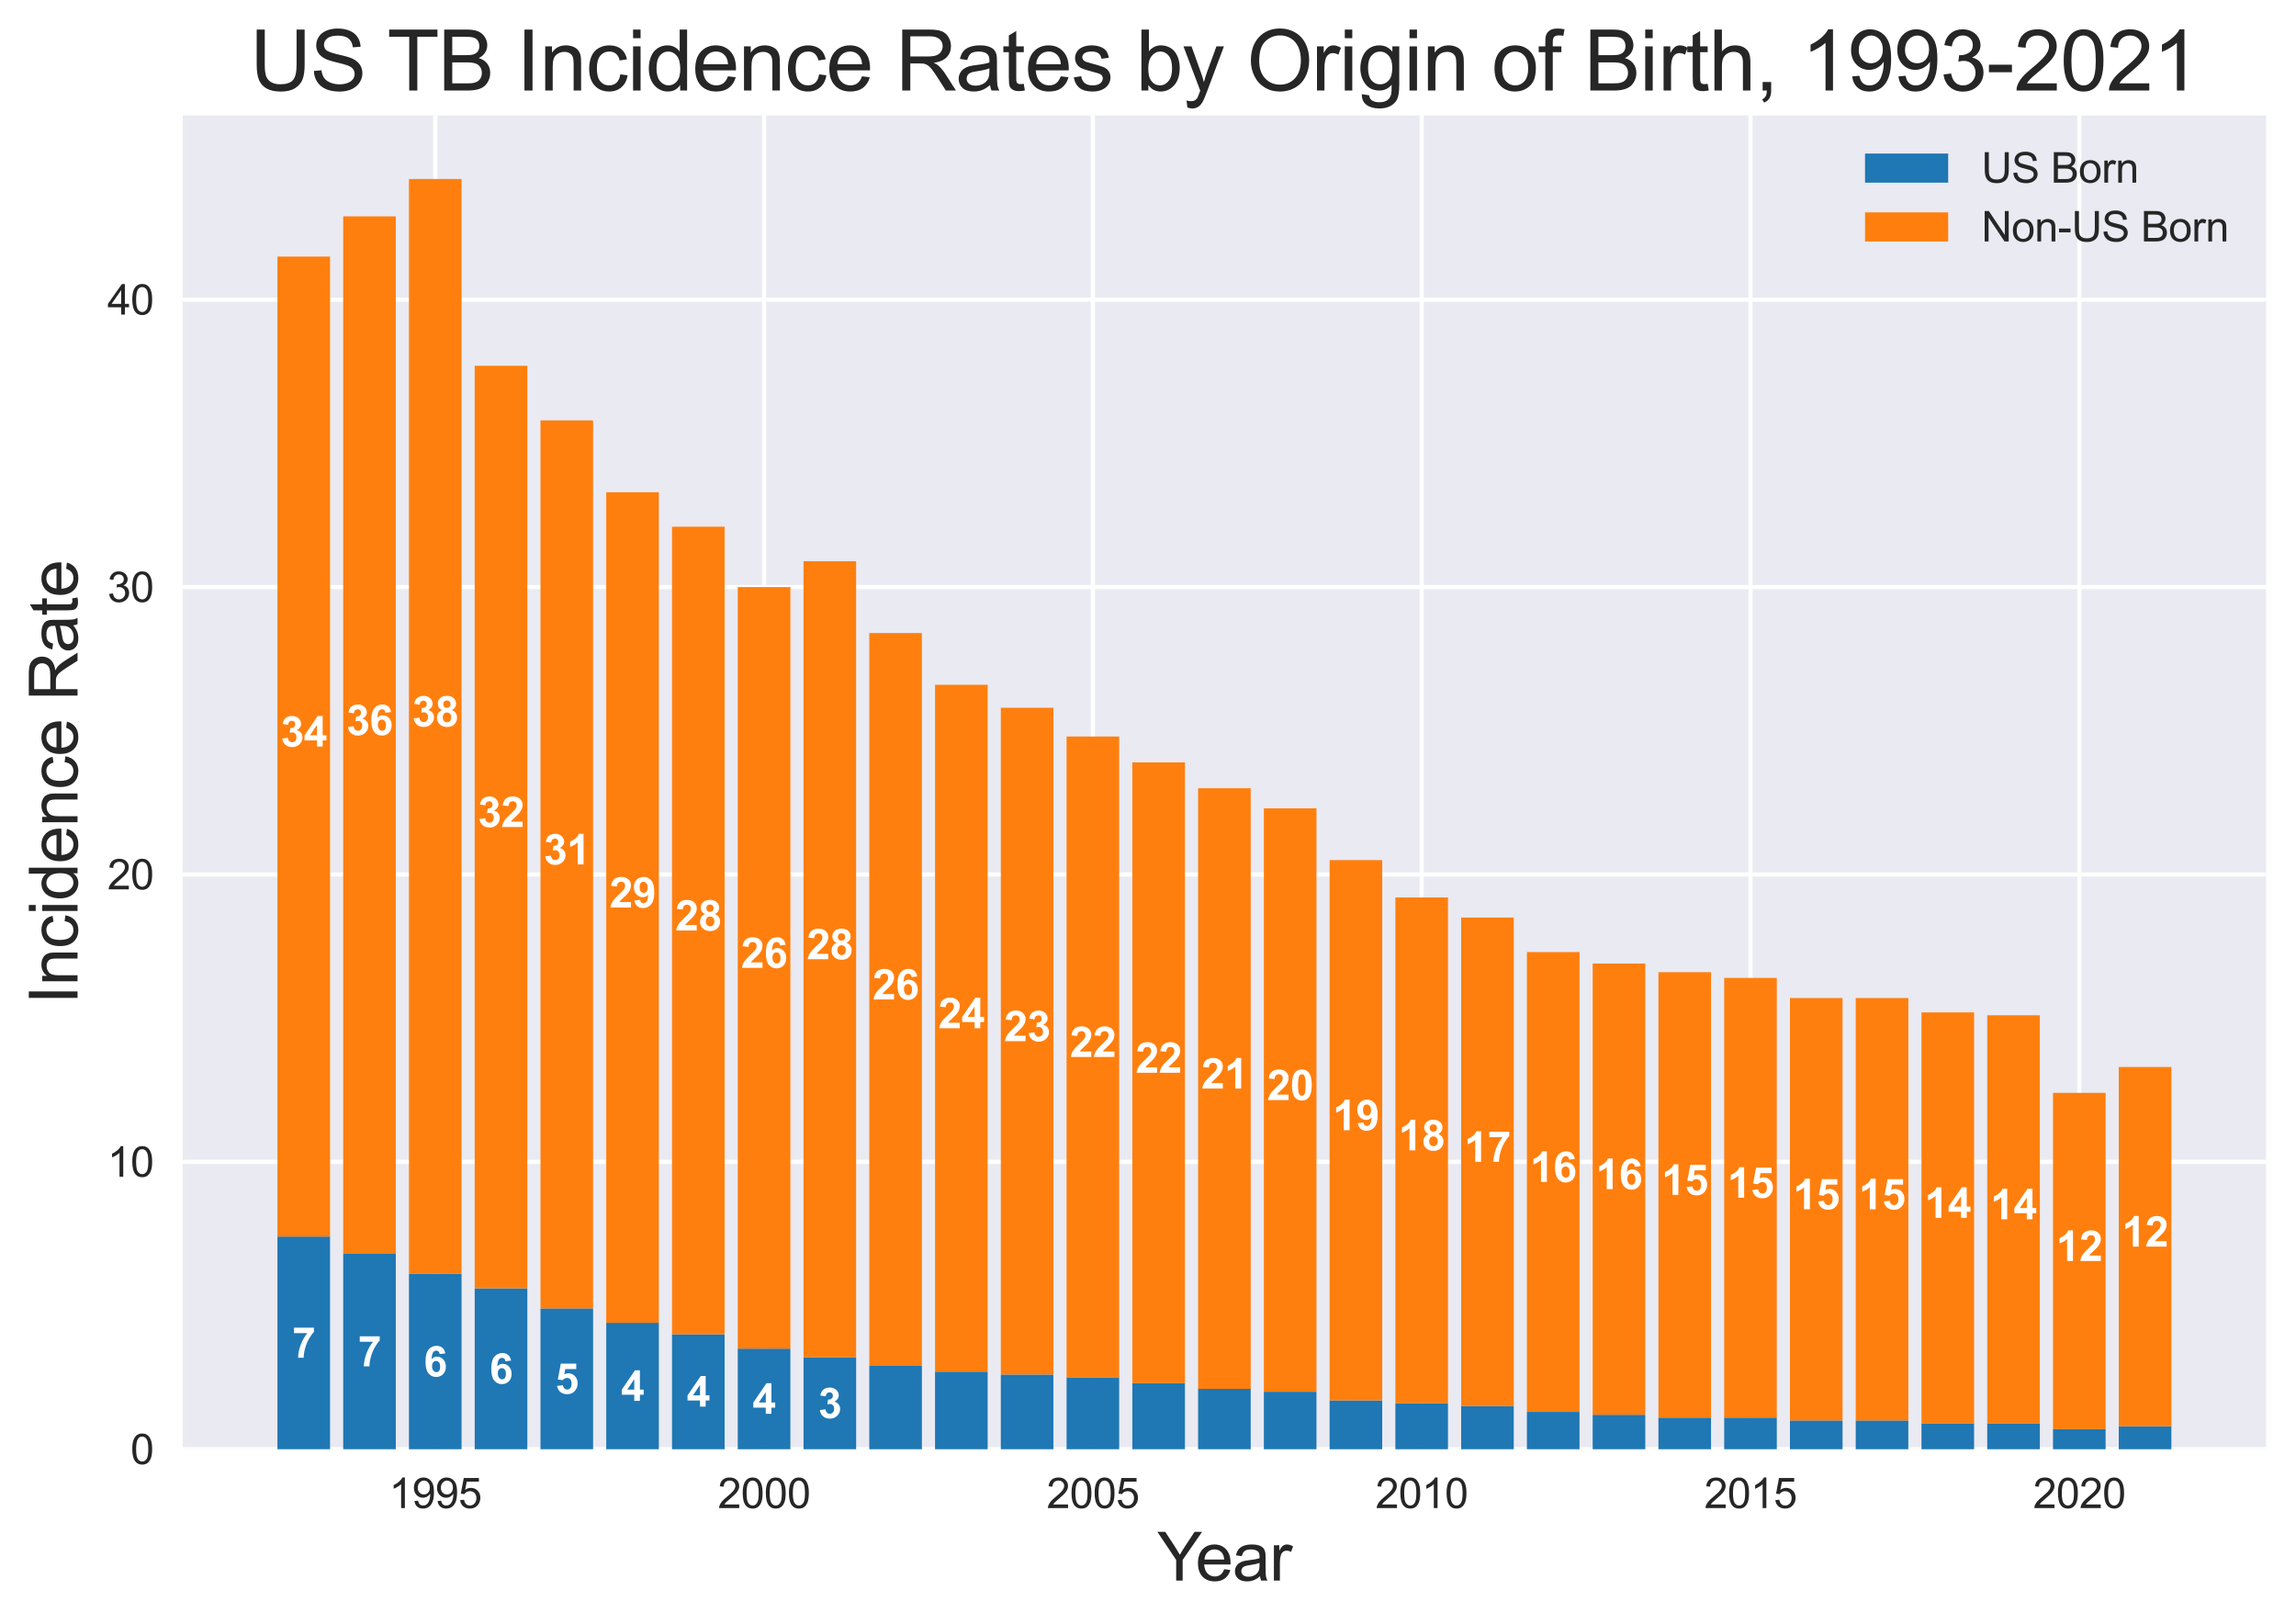 <?xml version="1.0" encoding="utf-8" standalone="no"?>
<!DOCTYPE svg PUBLIC "-//W3C//DTD SVG 1.1//EN"
  "http://www.w3.org/Graphics/SVG/1.1/DTD/svg11.dtd">
<svg xmlns:xlink="http://www.w3.org/1999/xlink" width="552.274pt" height="390.51pt" viewBox="0 0 552.274 390.51" xmlns="http://www.w3.org/2000/svg" version="1.1">
 <defs>
  <style type="text/css">*{stroke-linejoin: round; stroke-linecap: butt}</style>
 </defs>
 <g id="figure_1">
  <g id="patch_1">
   <path d="M 0 390.51 
L 552.274 390.51 
L 552.274 0 
L 0 0 
z
" style="fill: #ffffff"/>
  </g>
  <g id="axes_1">
   <g id="patch_2">
    <path d="M 43.954 348.532 
L 545.074 348.532 
L 545.074 27.772 
L 43.954 27.772 
z
" style="fill: #eaeaf2"/>
   </g>
   <g id="matplotlib.axis_1">
    <g id="xtick_1">
     <g id="line2d_1">
      <path d="M 104.696 348.532 
L 104.696 27.772 
" clip-path="url(#p692f91353a)" style="fill: none; stroke: #ffffff; stroke-linecap: round"/>
     </g>
     <g id="line2d_2"/>
     <g id="text_1">
      <!-- 1995 -->
      <g style="fill: #262626" transform="translate(93.574 362.69) scale(0.1 -0.1)">
       <defs>
        <path id="ArialMT-31" d="M 2384 0 
L 1822 0 
L 1822 3584 
Q 1619 3391 1289 3197 
Q 959 3003 697 2906 
L 697 3450 
Q 1169 3672 1522 3987 
Q 1875 4303 2022 4600 
L 2384 4600 
L 2384 0 
z
" transform="scale(0.016)"/>
        <path id="ArialMT-39" d="M 350 1059 
L 891 1109 
Q 959 728 1153 556 
Q 1347 384 1650 384 
Q 1909 384 2104 503 
Q 2300 622 2425 820 
Q 2550 1019 2634 1356 
Q 2719 1694 2719 2044 
Q 2719 2081 2716 2156 
Q 2547 1888 2255 1720 
Q 1963 1553 1622 1553 
Q 1053 1553 659 1965 
Q 266 2378 266 3053 
Q 266 3750 677 4175 
Q 1088 4600 1706 4600 
Q 2153 4600 2523 4359 
Q 2894 4119 3086 3673 
Q 3278 3228 3278 2384 
Q 3278 1506 3087 986 
Q 2897 466 2520 194 
Q 2144 -78 1638 -78 
Q 1100 -78 759 220 
Q 419 519 350 1059 
z
M 2653 3081 
Q 2653 3566 2395 3850 
Q 2138 4134 1775 4134 
Q 1400 4134 1122 3828 
Q 844 3522 844 3034 
Q 844 2597 1108 2323 
Q 1372 2050 1759 2050 
Q 2150 2050 2401 2323 
Q 2653 2597 2653 3081 
z
" transform="scale(0.016)"/>
        <path id="ArialMT-35" d="M 266 1200 
L 856 1250 
Q 922 819 1161 601 
Q 1400 384 1738 384 
Q 2144 384 2425 690 
Q 2706 997 2706 1503 
Q 2706 1984 2436 2262 
Q 2166 2541 1728 2541 
Q 1456 2541 1237 2417 
Q 1019 2294 894 2097 
L 366 2166 
L 809 4519 
L 3088 4519 
L 3088 3981 
L 1259 3981 
L 1013 2750 
Q 1425 3038 1878 3038 
Q 2478 3038 2890 2622 
Q 3303 2206 3303 1553 
Q 3303 931 2941 478 
Q 2500 -78 1738 -78 
Q 1113 -78 717 272 
Q 322 622 266 1200 
z
" transform="scale(0.016)"/>
       </defs>
       <use xlink:href="#ArialMT-31"/>
       <use xlink:href="#ArialMT-39" x="55.615"/>
       <use xlink:href="#ArialMT-39" x="111.23"/>
       <use xlink:href="#ArialMT-35" x="166.846"/>
      </g>
     </g>
    </g>
    <g id="xtick_2">
     <g id="line2d_3">
      <path d="M 183.787 348.532 
L 183.787 27.772 
" clip-path="url(#p692f91353a)" style="fill: none; stroke: #ffffff; stroke-linecap: round"/>
     </g>
     <g id="line2d_4"/>
     <g id="text_2">
      <!-- 2000 -->
      <g style="fill: #262626" transform="translate(172.665 362.69) scale(0.1 -0.1)">
       <defs>
        <path id="ArialMT-32" d="M 3222 541 
L 3222 0 
L 194 0 
Q 188 203 259 391 
Q 375 700 629 1000 
Q 884 1300 1366 1694 
Q 2113 2306 2375 2664 
Q 2638 3022 2638 3341 
Q 2638 3675 2398 3904 
Q 2159 4134 1775 4134 
Q 1369 4134 1125 3890 
Q 881 3647 878 3216 
L 300 3275 
Q 359 3922 746 4261 
Q 1134 4600 1788 4600 
Q 2447 4600 2831 4234 
Q 3216 3869 3216 3328 
Q 3216 3053 3103 2787 
Q 2991 2522 2730 2228 
Q 2469 1934 1863 1422 
Q 1356 997 1212 845 
Q 1069 694 975 541 
L 3222 541 
z
" transform="scale(0.016)"/>
        <path id="ArialMT-30" d="M 266 2259 
Q 266 3072 433 3567 
Q 600 4063 929 4331 
Q 1259 4600 1759 4600 
Q 2128 4600 2406 4451 
Q 2684 4303 2865 4023 
Q 3047 3744 3150 3342 
Q 3253 2941 3253 2259 
Q 3253 1453 3087 958 
Q 2922 463 2592 192 
Q 2263 -78 1759 -78 
Q 1097 -78 719 397 
Q 266 969 266 2259 
z
M 844 2259 
Q 844 1131 1108 757 
Q 1372 384 1759 384 
Q 2147 384 2411 759 
Q 2675 1134 2675 2259 
Q 2675 3391 2411 3762 
Q 2147 4134 1753 4134 
Q 1366 4134 1134 3806 
Q 844 3388 844 2259 
z
" transform="scale(0.016)"/>
       </defs>
       <use xlink:href="#ArialMT-32"/>
       <use xlink:href="#ArialMT-30" x="55.615"/>
       <use xlink:href="#ArialMT-30" x="111.23"/>
       <use xlink:href="#ArialMT-30" x="166.846"/>
      </g>
     </g>
    </g>
    <g id="xtick_3">
     <g id="line2d_5">
      <path d="M 262.878 348.532 
L 262.878 27.772 
" clip-path="url(#p692f91353a)" style="fill: none; stroke: #ffffff; stroke-linecap: round"/>
     </g>
     <g id="line2d_6"/>
     <g id="text_3">
      <!-- 2005 -->
      <g style="fill: #262626" transform="translate(251.756 362.69) scale(0.1 -0.1)">
       <use xlink:href="#ArialMT-32"/>
       <use xlink:href="#ArialMT-30" x="55.615"/>
       <use xlink:href="#ArialMT-30" x="111.23"/>
       <use xlink:href="#ArialMT-35" x="166.846"/>
      </g>
     </g>
    </g>
    <g id="xtick_4">
     <g id="line2d_7">
      <path d="M 341.969 348.532 
L 341.969 27.772 
" clip-path="url(#p692f91353a)" style="fill: none; stroke: #ffffff; stroke-linecap: round"/>
     </g>
     <g id="line2d_8"/>
     <g id="text_4">
      <!-- 2010 -->
      <g style="fill: #262626" transform="translate(330.847 362.69) scale(0.1 -0.1)">
       <use xlink:href="#ArialMT-32"/>
       <use xlink:href="#ArialMT-30" x="55.615"/>
       <use xlink:href="#ArialMT-31" x="111.23"/>
       <use xlink:href="#ArialMT-30" x="166.846"/>
      </g>
     </g>
    </g>
    <g id="xtick_5">
     <g id="line2d_9">
      <path d="M 421.06 348.532 
L 421.06 27.772 
" clip-path="url(#p692f91353a)" style="fill: none; stroke: #ffffff; stroke-linecap: round"/>
     </g>
     <g id="line2d_10"/>
     <g id="text_5">
      <!-- 2015 -->
      <g style="fill: #262626" transform="translate(409.938 362.69) scale(0.1 -0.1)">
       <use xlink:href="#ArialMT-32"/>
       <use xlink:href="#ArialMT-30" x="55.615"/>
       <use xlink:href="#ArialMT-31" x="111.23"/>
       <use xlink:href="#ArialMT-35" x="166.846"/>
      </g>
     </g>
    </g>
    <g id="xtick_6">
     <g id="line2d_11">
      <path d="M 500.151 348.532 
L 500.151 27.772 
" clip-path="url(#p692f91353a)" style="fill: none; stroke: #ffffff; stroke-linecap: round"/>
     </g>
     <g id="line2d_12"/>
     <g id="text_6">
      <!-- 2020 -->
      <g style="fill: #262626" transform="translate(489.029 362.69) scale(0.1 -0.1)">
       <use xlink:href="#ArialMT-32"/>
       <use xlink:href="#ArialMT-30" x="55.615"/>
       <use xlink:href="#ArialMT-32" x="111.23"/>
       <use xlink:href="#ArialMT-30" x="166.846"/>
      </g>
     </g>
    </g>
    <g id="text_7">
     <!-- Year -->
     <g style="fill: #262626" transform="translate(278.347 380.13) scale(0.16 -0.16)">
      <defs>
       <path id="ArialMT-59" d="M 1784 0 
L 1784 1941 
L 19 4581 
L 756 4581 
L 1659 3200 
Q 1909 2813 2125 2425 
Q 2331 2784 2625 3234 
L 3513 4581 
L 4219 4581 
L 2391 1941 
L 2391 0 
L 1784 0 
z
" transform="scale(0.016)"/>
       <path id="ArialMT-65" d="M 2694 1069 
L 3275 997 
Q 3138 488 2766 206 
Q 2394 -75 1816 -75 
Q 1088 -75 661 373 
Q 234 822 234 1631 
Q 234 2469 665 2931 
Q 1097 3394 1784 3394 
Q 2450 3394 2872 2941 
Q 3294 2488 3294 1666 
Q 3294 1616 3291 1516 
L 816 1516 
Q 847 969 1125 678 
Q 1403 388 1819 388 
Q 2128 388 2347 550 
Q 2566 713 2694 1069 
z
M 847 1978 
L 2700 1978 
Q 2663 2397 2488 2606 
Q 2219 2931 1791 2931 
Q 1403 2931 1139 2672 
Q 875 2413 847 1978 
z
" transform="scale(0.016)"/>
       <path id="ArialMT-61" d="M 2588 409 
Q 2275 144 1986 34 
Q 1697 -75 1366 -75 
Q 819 -75 525 192 
Q 231 459 231 875 
Q 231 1119 342 1320 
Q 453 1522 633 1644 
Q 813 1766 1038 1828 
Q 1203 1872 1538 1913 
Q 2219 1994 2541 2106 
Q 2544 2222 2544 2253 
Q 2544 2597 2384 2738 
Q 2169 2928 1744 2928 
Q 1347 2928 1158 2789 
Q 969 2650 878 2297 
L 328 2372 
Q 403 2725 575 2942 
Q 747 3159 1072 3276 
Q 1397 3394 1825 3394 
Q 2250 3394 2515 3294 
Q 2781 3194 2906 3042 
Q 3031 2891 3081 2659 
Q 3109 2516 3109 2141 
L 3109 1391 
Q 3109 606 3145 398 
Q 3181 191 3288 0 
L 2700 0 
Q 2613 175 2588 409 
z
M 2541 1666 
Q 2234 1541 1622 1453 
Q 1275 1403 1131 1340 
Q 988 1278 909 1158 
Q 831 1038 831 891 
Q 831 666 1001 516 
Q 1172 366 1500 366 
Q 1825 366 2078 508 
Q 2331 650 2450 897 
Q 2541 1088 2541 1459 
L 2541 1666 
z
" transform="scale(0.016)"/>
       <path id="ArialMT-72" d="M 416 0 
L 416 3319 
L 922 3319 
L 922 2816 
Q 1116 3169 1280 3281 
Q 1444 3394 1641 3394 
Q 1925 3394 2219 3213 
L 2025 2691 
Q 1819 2813 1613 2813 
Q 1428 2813 1281 2702 
Q 1134 2591 1072 2394 
Q 978 2094 978 1738 
L 978 0 
L 416 0 
z
" transform="scale(0.016)"/>
      </defs>
      <use xlink:href="#ArialMT-59"/>
      <use xlink:href="#ArialMT-65" x="57.574"/>
      <use xlink:href="#ArialMT-61" x="113.189"/>
      <use xlink:href="#ArialMT-72" x="168.805"/>
     </g>
    </g>
   </g>
   <g id="matplotlib.axis_2">
    <g id="ytick_1">
     <g id="line2d_13">
      <path d="M 43.954 348.532 
L 545.074 348.532 
" clip-path="url(#p692f91353a)" style="fill: none; stroke: #ffffff; stroke-linecap: round"/>
     </g>
     <g id="line2d_14"/>
     <g id="text_8">
      <!-- 0 -->
      <g style="fill: #262626" transform="translate(31.393 352.111) scale(0.1 -0.1)">
       <use xlink:href="#ArialMT-30"/>
      </g>
     </g>
    </g>
    <g id="ytick_2">
     <g id="line2d_15">
      <path d="M 43.954 279.417 
L 545.074 279.417 
" clip-path="url(#p692f91353a)" style="fill: none; stroke: #ffffff; stroke-linecap: round"/>
     </g>
     <g id="line2d_16"/>
     <g id="text_9">
      <!-- 10 -->
      <g style="fill: #262626" transform="translate(25.832 282.996) scale(0.1 -0.1)">
       <use xlink:href="#ArialMT-31"/>
       <use xlink:href="#ArialMT-30" x="55.615"/>
      </g>
     </g>
    </g>
    <g id="ytick_3">
     <g id="line2d_17">
      <path d="M 43.954 210.303 
L 545.074 210.303 
" clip-path="url(#p692f91353a)" style="fill: none; stroke: #ffffff; stroke-linecap: round"/>
     </g>
     <g id="line2d_18"/>
     <g id="text_10">
      <!-- 20 -->
      <g style="fill: #262626" transform="translate(25.832 213.882) scale(0.1 -0.1)">
       <use xlink:href="#ArialMT-32"/>
       <use xlink:href="#ArialMT-30" x="55.615"/>
      </g>
     </g>
    </g>
    <g id="ytick_4">
     <g id="line2d_19">
      <path d="M 43.954 141.189 
L 545.074 141.189 
" clip-path="url(#p692f91353a)" style="fill: none; stroke: #ffffff; stroke-linecap: round"/>
     </g>
     <g id="line2d_20"/>
     <g id="text_11">
      <!-- 30 -->
      <g style="fill: #262626" transform="translate(25.832 144.768) scale(0.1 -0.1)">
       <defs>
        <path id="ArialMT-33" d="M 269 1209 
L 831 1284 
Q 928 806 1161 595 
Q 1394 384 1728 384 
Q 2125 384 2398 659 
Q 2672 934 2672 1341 
Q 2672 1728 2419 1979 
Q 2166 2231 1775 2231 
Q 1616 2231 1378 2169 
L 1441 2663 
Q 1497 2656 1531 2656 
Q 1891 2656 2178 2843 
Q 2466 3031 2466 3422 
Q 2466 3731 2256 3934 
Q 2047 4138 1716 4138 
Q 1388 4138 1169 3931 
Q 950 3725 888 3313 
L 325 3413 
Q 428 3978 793 4289 
Q 1159 4600 1703 4600 
Q 2078 4600 2393 4439 
Q 2709 4278 2876 4000 
Q 3044 3722 3044 3409 
Q 3044 3113 2884 2869 
Q 2725 2625 2413 2481 
Q 2819 2388 3044 2092 
Q 3269 1797 3269 1353 
Q 3269 753 2831 336 
Q 2394 -81 1725 -81 
Q 1122 -81 723 278 
Q 325 638 269 1209 
z
" transform="scale(0.016)"/>
       </defs>
       <use xlink:href="#ArialMT-33"/>
       <use xlink:href="#ArialMT-30" x="55.615"/>
      </g>
     </g>
    </g>
    <g id="ytick_5">
     <g id="line2d_21">
      <path d="M 43.954 72.074 
L 545.074 72.074 
" clip-path="url(#p692f91353a)" style="fill: none; stroke: #ffffff; stroke-linecap: round"/>
     </g>
     <g id="line2d_22"/>
     <g id="text_12">
      <!-- 40 -->
      <g style="fill: #262626" transform="translate(25.832 75.653) scale(0.1 -0.1)">
       <defs>
        <path id="ArialMT-34" d="M 2069 0 
L 2069 1097 
L 81 1097 
L 81 1613 
L 2172 4581 
L 2631 4581 
L 2631 1613 
L 3250 1613 
L 3250 1097 
L 2631 1097 
L 2631 0 
L 2069 0 
z
M 2069 1613 
L 2069 3678 
L 634 1613 
L 2069 1613 
z
" transform="scale(0.016)"/>
       </defs>
       <use xlink:href="#ArialMT-34"/>
       <use xlink:href="#ArialMT-30" x="55.615"/>
      </g>
     </g>
    </g>
    <g id="text_13">
     <!-- Incidence Rate -->
     <g style="fill: #262626" transform="translate(18.652 241.516) rotate(-90) scale(0.16 -0.16)">
      <defs>
       <path id="ArialMT-49" d="M 597 0 
L 597 4581 
L 1203 4581 
L 1203 0 
L 597 0 
z
" transform="scale(0.016)"/>
       <path id="ArialMT-6e" d="M 422 0 
L 422 3319 
L 928 3319 
L 928 2847 
Q 1294 3394 1984 3394 
Q 2284 3394 2536 3286 
Q 2788 3178 2913 3003 
Q 3038 2828 3088 2588 
Q 3119 2431 3119 2041 
L 3119 0 
L 2556 0 
L 2556 2019 
Q 2556 2363 2490 2533 
Q 2425 2703 2258 2804 
Q 2091 2906 1866 2906 
Q 1506 2906 1245 2678 
Q 984 2450 984 1813 
L 984 0 
L 422 0 
z
" transform="scale(0.016)"/>
       <path id="ArialMT-63" d="M 2588 1216 
L 3141 1144 
Q 3050 572 2676 248 
Q 2303 -75 1759 -75 
Q 1078 -75 664 370 
Q 250 816 250 1647 
Q 250 2184 428 2587 
Q 606 2991 970 3192 
Q 1334 3394 1763 3394 
Q 2303 3394 2647 3120 
Q 2991 2847 3088 2344 
L 2541 2259 
Q 2463 2594 2264 2762 
Q 2066 2931 1784 2931 
Q 1359 2931 1093 2626 
Q 828 2322 828 1663 
Q 828 994 1084 691 
Q 1341 388 1753 388 
Q 2084 388 2306 591 
Q 2528 794 2588 1216 
z
" transform="scale(0.016)"/>
       <path id="ArialMT-69" d="M 425 3934 
L 425 4581 
L 988 4581 
L 988 3934 
L 425 3934 
z
M 425 0 
L 425 3319 
L 988 3319 
L 988 0 
L 425 0 
z
" transform="scale(0.016)"/>
       <path id="ArialMT-64" d="M 2575 0 
L 2575 419 
Q 2259 -75 1647 -75 
Q 1250 -75 917 144 
Q 584 363 401 755 
Q 219 1147 219 1656 
Q 219 2153 384 2558 
Q 550 2963 881 3178 
Q 1213 3394 1622 3394 
Q 1922 3394 2156 3267 
Q 2391 3141 2538 2938 
L 2538 4581 
L 3097 4581 
L 3097 0 
L 2575 0 
z
M 797 1656 
Q 797 1019 1065 703 
Q 1334 388 1700 388 
Q 2069 388 2326 689 
Q 2584 991 2584 1609 
Q 2584 2291 2321 2609 
Q 2059 2928 1675 2928 
Q 1300 2928 1048 2622 
Q 797 2316 797 1656 
z
" transform="scale(0.016)"/>
       <path id="ArialMT-20" transform="scale(0.016)"/>
       <path id="ArialMT-52" d="M 503 0 
L 503 4581 
L 2534 4581 
Q 3147 4581 3465 4457 
Q 3784 4334 3975 4021 
Q 4166 3709 4166 3331 
Q 4166 2844 3850 2509 
Q 3534 2175 2875 2084 
Q 3116 1969 3241 1856 
Q 3506 1613 3744 1247 
L 4541 0 
L 3778 0 
L 3172 953 
Q 2906 1366 2734 1584 
Q 2563 1803 2427 1890 
Q 2291 1978 2150 2013 
Q 2047 2034 1813 2034 
L 1109 2034 
L 1109 0 
L 503 0 
z
M 1109 2559 
L 2413 2559 
Q 2828 2559 3062 2645 
Q 3297 2731 3419 2920 
Q 3541 3109 3541 3331 
Q 3541 3656 3305 3865 
Q 3069 4075 2559 4075 
L 1109 4075 
L 1109 2559 
z
" transform="scale(0.016)"/>
       <path id="ArialMT-74" d="M 1650 503 
L 1731 6 
Q 1494 -44 1306 -44 
Q 1000 -44 831 53 
Q 663 150 594 308 
Q 525 466 525 972 
L 525 2881 
L 113 2881 
L 113 3319 
L 525 3319 
L 525 4141 
L 1084 4478 
L 1084 3319 
L 1650 3319 
L 1650 2881 
L 1084 2881 
L 1084 941 
Q 1084 700 1114 631 
Q 1144 563 1211 522 
Q 1278 481 1403 481 
Q 1497 481 1650 503 
z
" transform="scale(0.016)"/>
      </defs>
      <use xlink:href="#ArialMT-49"/>
      <use xlink:href="#ArialMT-6e" x="27.783"/>
      <use xlink:href="#ArialMT-63" x="83.398"/>
      <use xlink:href="#ArialMT-69" x="133.398"/>
      <use xlink:href="#ArialMT-64" x="155.615"/>
      <use xlink:href="#ArialMT-65" x="211.23"/>
      <use xlink:href="#ArialMT-6e" x="266.846"/>
      <use xlink:href="#ArialMT-63" x="322.461"/>
      <use xlink:href="#ArialMT-65" x="372.461"/>
      <use xlink:href="#ArialMT-20" x="428.076"/>
      <use xlink:href="#ArialMT-52" x="455.859"/>
      <use xlink:href="#ArialMT-61" x="528.076"/>
      <use xlink:href="#ArialMT-74" x="583.691"/>
      <use xlink:href="#ArialMT-65" x="611.475"/>
     </g>
    </g>
   </g>
   <g id="patch_3">
    <path d="M 66.733 348.532 
L 79.387 348.532 
L 79.387 297.387 
L 66.733 297.387 
z
" clip-path="url(#p692f91353a)" style="fill: #1f77b4"/>
   </g>
   <g id="patch_4">
    <path d="M 82.551 348.532 
L 95.205 348.532 
L 95.205 301.534 
L 82.551 301.534 
z
" clip-path="url(#p692f91353a)" style="fill: #1f77b4"/>
   </g>
   <g id="patch_5">
    <path d="M 98.369 348.532 
L 111.023 348.532 
L 111.023 306.372 
L 98.369 306.372 
z
" clip-path="url(#p692f91353a)" style="fill: #1f77b4"/>
   </g>
   <g id="patch_6">
    <path d="M 114.187 348.532 
L 126.842 348.532 
L 126.842 309.828 
L 114.187 309.828 
z
" clip-path="url(#p692f91353a)" style="fill: #1f77b4"/>
   </g>
   <g id="patch_7">
    <path d="M 130.005 348.532 
L 142.66 348.532 
L 142.66 314.666 
L 130.005 314.666 
z
" clip-path="url(#p692f91353a)" style="fill: #1f77b4"/>
   </g>
   <g id="patch_8">
    <path d="M 145.823 348.532 
L 158.478 348.532 
L 158.478 318.122 
L 145.823 318.122 
z
" clip-path="url(#p692f91353a)" style="fill: #1f77b4"/>
   </g>
   <g id="patch_9">
    <path d="M 161.642 348.532 
L 174.296 348.532 
L 174.296 320.886 
L 161.642 320.886 
z
" clip-path="url(#p692f91353a)" style="fill: #1f77b4"/>
   </g>
   <g id="patch_10">
    <path d="M 177.46 348.532 
L 190.114 348.532 
L 190.114 324.342 
L 177.46 324.342 
z
" clip-path="url(#p692f91353a)" style="fill: #1f77b4"/>
   </g>
   <g id="patch_11">
    <path d="M 193.278 348.532 
L 205.933 348.532 
L 205.933 326.415 
L 193.278 326.415 
z
" clip-path="url(#p692f91353a)" style="fill: #1f77b4"/>
   </g>
   <g id="patch_12">
    <path d="M 209.096 348.532 
L 221.751 348.532 
L 221.751 328.489 
L 209.096 328.489 
z
" clip-path="url(#p692f91353a)" style="fill: #1f77b4"/>
   </g>
   <g id="patch_13">
    <path d="M 224.914 348.532 
L 237.569 348.532 
L 237.569 329.871 
L 224.914 329.871 
z
" clip-path="url(#p692f91353a)" style="fill: #1f77b4"/>
   </g>
   <g id="patch_14">
    <path d="M 240.733 348.532 
L 253.387 348.532 
L 253.387 330.562 
L 240.733 330.562 
z
" clip-path="url(#p692f91353a)" style="fill: #1f77b4"/>
   </g>
   <g id="patch_15">
    <path d="M 256.551 348.532 
L 269.205 348.532 
L 269.205 331.253 
L 256.551 331.253 
z
" clip-path="url(#p692f91353a)" style="fill: #1f77b4"/>
   </g>
   <g id="patch_16">
    <path d="M 272.369 348.532 
L 285.023 348.532 
L 285.023 332.636 
L 272.369 332.636 
z
" clip-path="url(#p692f91353a)" style="fill: #1f77b4"/>
   </g>
   <g id="patch_17">
    <path d="M 288.187 348.532 
L 300.842 348.532 
L 300.842 334.018 
L 288.187 334.018 
z
" clip-path="url(#p692f91353a)" style="fill: #1f77b4"/>
   </g>
   <g id="patch_18">
    <path d="M 304.005 348.532 
L 316.66 348.532 
L 316.66 334.709 
L 304.005 334.709 
z
" clip-path="url(#p692f91353a)" style="fill: #1f77b4"/>
   </g>
   <g id="patch_19">
    <path d="M 319.823 348.532 
L 332.478 348.532 
L 332.478 336.782 
L 319.823 336.782 
z
" clip-path="url(#p692f91353a)" style="fill: #1f77b4"/>
   </g>
   <g id="patch_20">
    <path d="M 335.642 348.532 
L 348.296 348.532 
L 348.296 337.474 
L 335.642 337.474 
z
" clip-path="url(#p692f91353a)" style="fill: #1f77b4"/>
   </g>
   <g id="patch_21">
    <path d="M 351.46 348.532 
L 364.114 348.532 
L 364.114 338.165 
L 351.46 338.165 
z
" clip-path="url(#p692f91353a)" style="fill: #1f77b4"/>
   </g>
   <g id="patch_22">
    <path d="M 367.278 348.532 
L 379.933 348.532 
L 379.933 339.547 
L 367.278 339.547 
z
" clip-path="url(#p692f91353a)" style="fill: #1f77b4"/>
   </g>
   <g id="patch_23">
    <path d="M 383.096 348.532 
L 395.751 348.532 
L 395.751 340.238 
L 383.096 340.238 
z
" clip-path="url(#p692f91353a)" style="fill: #1f77b4"/>
   </g>
   <g id="patch_24">
    <path d="M 398.914 348.532 
L 411.569 348.532 
L 411.569 340.929 
L 398.914 340.929 
z
" clip-path="url(#p692f91353a)" style="fill: #1f77b4"/>
   </g>
   <g id="patch_25">
    <path d="M 414.733 348.532 
L 427.387 348.532 
L 427.387 340.929 
L 414.733 340.929 
z
" clip-path="url(#p692f91353a)" style="fill: #1f77b4"/>
   </g>
   <g id="patch_26">
    <path d="M 430.551 348.532 
L 443.205 348.532 
L 443.205 341.62 
L 430.551 341.62 
z
" clip-path="url(#p692f91353a)" style="fill: #1f77b4"/>
   </g>
   <g id="patch_27">
    <path d="M 446.369 348.532 
L 459.023 348.532 
L 459.023 341.62 
L 446.369 341.62 
z
" clip-path="url(#p692f91353a)" style="fill: #1f77b4"/>
   </g>
   <g id="patch_28">
    <path d="M 462.187 348.532 
L 474.842 348.532 
L 474.842 342.312 
L 462.187 342.312 
z
" clip-path="url(#p692f91353a)" style="fill: #1f77b4"/>
   </g>
   <g id="patch_29">
    <path d="M 478.005 348.532 
L 490.66 348.532 
L 490.66 342.312 
L 478.005 342.312 
z
" clip-path="url(#p692f91353a)" style="fill: #1f77b4"/>
   </g>
   <g id="patch_30">
    <path d="M 493.823 348.532 
L 506.478 348.532 
L 506.478 343.694 
L 493.823 343.694 
z
" clip-path="url(#p692f91353a)" style="fill: #1f77b4"/>
   </g>
   <g id="patch_31">
    <path d="M 509.642 348.532 
L 522.296 348.532 
L 522.296 343.003 
L 509.642 343.003 
z
" clip-path="url(#p692f91353a)" style="fill: #1f77b4"/>
   </g>
   <g id="patch_32">
    <path d="M 66.733 297.387 
L 79.387 297.387 
L 79.387 61.707 
L 66.733 61.707 
z
" clip-path="url(#p692f91353a)" style="fill: #ff7f0e"/>
   </g>
   <g id="patch_33">
    <path d="M 82.551 301.534 
L 95.205 301.534 
L 95.205 52.031 
L 82.551 52.031 
z
" clip-path="url(#p692f91353a)" style="fill: #ff7f0e"/>
   </g>
   <g id="patch_34">
    <path d="M 98.369 306.372 
L 111.023 306.372 
L 111.023 43.046 
L 98.369 43.046 
z
" clip-path="url(#p692f91353a)" style="fill: #ff7f0e"/>
   </g>
   <g id="patch_35">
    <path d="M 114.187 309.828 
L 126.842 309.828 
L 126.842 87.971 
L 114.187 87.971 
z
" clip-path="url(#p692f91353a)" style="fill: #ff7f0e"/>
   </g>
   <g id="patch_36">
    <path d="M 130.005 314.666 
L 142.66 314.666 
L 142.66 101.102 
L 130.005 101.102 
z
" clip-path="url(#p692f91353a)" style="fill: #ff7f0e"/>
   </g>
   <g id="patch_37">
    <path d="M 145.823 318.122 
L 158.478 318.122 
L 158.478 118.381 
L 145.823 118.381 
z
" clip-path="url(#p692f91353a)" style="fill: #ff7f0e"/>
   </g>
   <g id="patch_38">
    <path d="M 161.642 320.886 
L 174.296 320.886 
L 174.296 126.675 
L 161.642 126.675 
z
" clip-path="url(#p692f91353a)" style="fill: #ff7f0e"/>
   </g>
   <g id="patch_39">
    <path d="M 177.46 324.342 
L 190.114 324.342 
L 190.114 141.189 
L 177.46 141.189 
z
" clip-path="url(#p692f91353a)" style="fill: #ff7f0e"/>
   </g>
   <g id="patch_40">
    <path d="M 193.278 326.415 
L 205.933 326.415 
L 205.933 134.968 
L 193.278 134.968 
z
" clip-path="url(#p692f91353a)" style="fill: #ff7f0e"/>
   </g>
   <g id="patch_41">
    <path d="M 209.096 328.489 
L 221.751 328.489 
L 221.751 152.247 
L 209.096 152.247 
z
" clip-path="url(#p692f91353a)" style="fill: #ff7f0e"/>
   </g>
   <g id="patch_42">
    <path d="M 224.914 329.871 
L 237.569 329.871 
L 237.569 164.688 
L 224.914 164.688 
z
" clip-path="url(#p692f91353a)" style="fill: #ff7f0e"/>
   </g>
   <g id="patch_43">
    <path d="M 240.733 330.562 
L 253.387 330.562 
L 253.387 170.217 
L 240.733 170.217 
z
" clip-path="url(#p692f91353a)" style="fill: #ff7f0e"/>
   </g>
   <g id="patch_44">
    <path d="M 256.551 331.253 
L 269.205 331.253 
L 269.205 177.128 
L 256.551 177.128 
z
" clip-path="url(#p692f91353a)" style="fill: #ff7f0e"/>
   </g>
   <g id="patch_45">
    <path d="M 272.369 332.636 
L 285.023 332.636 
L 285.023 183.348 
L 272.369 183.348 
z
" clip-path="url(#p692f91353a)" style="fill: #ff7f0e"/>
   </g>
   <g id="patch_46">
    <path d="M 288.187 334.018 
L 300.842 334.018 
L 300.842 189.569 
L 288.187 189.569 
z
" clip-path="url(#p692f91353a)" style="fill: #ff7f0e"/>
   </g>
   <g id="patch_47">
    <path d="M 304.005 334.709 
L 316.66 334.709 
L 316.66 194.407 
L 304.005 194.407 
z
" clip-path="url(#p692f91353a)" style="fill: #ff7f0e"/>
   </g>
   <g id="patch_48">
    <path d="M 319.823 336.782 
L 332.478 336.782 
L 332.478 206.847 
L 319.823 206.847 
z
" clip-path="url(#p692f91353a)" style="fill: #ff7f0e"/>
   </g>
   <g id="patch_49">
    <path d="M 335.642 337.474 
L 348.296 337.474 
L 348.296 215.832 
L 335.642 215.832 
z
" clip-path="url(#p692f91353a)" style="fill: #ff7f0e"/>
   </g>
   <g id="patch_50">
    <path d="M 351.46 338.165 
L 364.114 338.165 
L 364.114 220.67 
L 351.46 220.67 
z
" clip-path="url(#p692f91353a)" style="fill: #ff7f0e"/>
   </g>
   <g id="patch_51">
    <path d="M 367.278 339.547 
L 379.933 339.547 
L 379.933 228.964 
L 367.278 228.964 
z
" clip-path="url(#p692f91353a)" style="fill: #ff7f0e"/>
   </g>
   <g id="patch_52">
    <path d="M 383.096 340.238 
L 395.751 340.238 
L 395.751 231.729 
L 383.096 231.729 
z
" clip-path="url(#p692f91353a)" style="fill: #ff7f0e"/>
   </g>
   <g id="patch_53">
    <path d="M 398.914 340.929 
L 411.569 340.929 
L 411.569 233.802 
L 398.914 233.802 
z
" clip-path="url(#p692f91353a)" style="fill: #ff7f0e"/>
   </g>
   <g id="patch_54">
    <path d="M 414.733 340.929 
L 427.387 340.929 
L 427.387 235.184 
L 414.733 235.184 
z
" clip-path="url(#p692f91353a)" style="fill: #ff7f0e"/>
   </g>
   <g id="patch_55">
    <path d="M 430.551 341.62 
L 443.205 341.62 
L 443.205 240.022 
L 430.551 240.022 
z
" clip-path="url(#p692f91353a)" style="fill: #ff7f0e"/>
   </g>
   <g id="patch_56">
    <path d="M 446.369 341.62 
L 459.023 341.62 
L 459.023 240.022 
L 446.369 240.022 
z
" clip-path="url(#p692f91353a)" style="fill: #ff7f0e"/>
   </g>
   <g id="patch_57">
    <path d="M 462.187 342.312 
L 474.842 342.312 
L 474.842 243.478 
L 462.187 243.478 
z
" clip-path="url(#p692f91353a)" style="fill: #ff7f0e"/>
   </g>
   <g id="patch_58">
    <path d="M 478.005 342.312 
L 490.66 342.312 
L 490.66 244.169 
L 478.005 244.169 
z
" clip-path="url(#p692f91353a)" style="fill: #ff7f0e"/>
   </g>
   <g id="patch_59">
    <path d="M 493.823 343.694 
L 506.478 343.694 
L 506.478 262.83 
L 493.823 262.83 
z
" clip-path="url(#p692f91353a)" style="fill: #ff7f0e"/>
   </g>
   <g id="patch_60">
    <path d="M 509.642 343.003 
L 522.296 343.003 
L 522.296 256.61 
L 509.642 256.61 
z
" clip-path="url(#p692f91353a)" style="fill: #ff7f0e"/>
   </g>
   <g id="patch_61">
    <path d="M 43.954 348.532 
L 43.954 27.772 
" style="fill: none"/>
   </g>
   <g id="patch_62">
    <path d="M 545.074 348.532 
L 545.074 27.772 
" style="fill: none"/>
   </g>
   <g id="patch_63">
    <path d="M 43.954 348.532 
L 545.074 348.532 
" style="fill: none"/>
   </g>
   <g id="patch_64">
    <path d="M 43.954 27.772 
L 545.074 27.772 
" style="fill: none"/>
   </g>
   <g id="text_14">
    <!-- 7 -->
    <g style="fill: #ffffff" transform="translate(70.279 326.538) scale(0.1 -0.1)">
     <defs>
      <path id="Arial-BoldMT-37" d="M 272 3703 
L 272 4519 
L 3275 4519 
L 3275 3881 
Q 2903 3516 2518 2831 
Q 2134 2147 1932 1376 
Q 1731 606 1734 0 
L 888 0 
Q 909 950 1279 1937 
Q 1650 2925 2269 3703 
L 272 3703 
z
" transform="scale(0.016)"/>
     </defs>
     <use xlink:href="#Arial-BoldMT-37"/>
    </g>
   </g>
   <g id="text_15">
    <!-- 7 -->
    <g style="fill: #ffffff" transform="translate(86.098 328.612) scale(0.1 -0.1)">
     <use xlink:href="#Arial-BoldMT-37"/>
    </g>
   </g>
   <g id="text_16">
    <!-- 6 -->
    <g style="fill: #ffffff" transform="translate(101.916 331.031) scale(0.1 -0.1)">
     <defs>
      <path id="Arial-BoldMT-36" d="M 3247 3459 
L 2397 3366 
Q 2366 3628 2234 3753 
Q 2103 3878 1894 3878 
Q 1616 3878 1423 3628 
Q 1231 3378 1181 2588 
Q 1509 2975 1997 2975 
Q 2547 2975 2939 2556 
Q 3331 2138 3331 1475 
Q 3331 772 2918 347 
Q 2506 -78 1859 -78 
Q 1166 -78 719 461 
Q 272 1000 272 2228 
Q 272 3488 737 4044 
Q 1203 4600 1947 4600 
Q 2469 4600 2811 4308 
Q 3153 4016 3247 3459 
z
M 1256 1544 
Q 1256 1116 1453 883 
Q 1650 650 1903 650 
Q 2147 650 2309 840 
Q 2472 1031 2472 1466 
Q 2472 1913 2297 2120 
Q 2122 2328 1859 2328 
Q 1606 2328 1431 2129 
Q 1256 1931 1256 1544 
z
" transform="scale(0.016)"/>
     </defs>
     <use xlink:href="#Arial-BoldMT-36"/>
    </g>
   </g>
   <g id="text_17">
    <!-- 6 -->
    <g style="fill: #ffffff" transform="translate(117.734 332.759) scale(0.1 -0.1)">
     <use xlink:href="#Arial-BoldMT-36"/>
    </g>
   </g>
   <g id="text_18">
    <!-- 5 -->
    <g style="fill: #ffffff" transform="translate(133.552 335.178) scale(0.1 -0.1)">
     <defs>
      <path id="Arial-BoldMT-35" d="M 284 1178 
L 1159 1269 
Q 1197 972 1381 798 
Q 1566 625 1806 625 
Q 2081 625 2272 848 
Q 2463 1072 2463 1522 
Q 2463 1944 2273 2155 
Q 2084 2366 1781 2366 
Q 1403 2366 1103 2031 
L 391 2134 
L 841 4519 
L 3163 4519 
L 3163 3697 
L 1506 3697 
L 1369 2919 
Q 1663 3066 1969 3066 
Q 2553 3066 2959 2641 
Q 3366 2216 3366 1538 
Q 3366 972 3038 528 
Q 2591 -78 1797 -78 
Q 1163 -78 763 262 
Q 363 603 284 1178 
z
" transform="scale(0.016)"/>
     </defs>
     <use xlink:href="#Arial-BoldMT-35"/>
    </g>
   </g>
   <g id="text_19">
    <!-- 4 -->
    <g style="fill: #ffffff" transform="translate(149.37 336.906) scale(0.1 -0.1)">
     <defs>
      <path id="Arial-BoldMT-34" d="M 1994 0 
L 1994 922 
L 119 922 
L 119 1691 
L 2106 4600 
L 2844 4600 
L 2844 1694 
L 3413 1694 
L 3413 922 
L 2844 922 
L 2844 0 
L 1994 0 
z
M 1994 1694 
L 1994 3259 
L 941 1694 
L 1994 1694 
z
" transform="scale(0.016)"/>
     </defs>
     <use xlink:href="#Arial-BoldMT-34"/>
    </g>
   </g>
   <g id="text_20">
    <!-- 4 -->
    <g style="fill: #ffffff" transform="translate(165.188 338.288) scale(0.1 -0.1)">
     <use xlink:href="#Arial-BoldMT-34"/>
    </g>
   </g>
   <g id="text_21">
    <!-- 4 -->
    <g style="fill: #ffffff" transform="translate(181.007 340.016) scale(0.1 -0.1)">
     <use xlink:href="#Arial-BoldMT-34"/>
    </g>
   </g>
   <g id="text_22">
    <!-- 3 -->
    <g style="fill: #ffffff" transform="translate(196.825 341.052) scale(0.1 -0.1)">
     <defs>
      <path id="Arial-BoldMT-33" d="M 241 1216 
L 1091 1319 
Q 1131 994 1309 822 
Q 1488 650 1741 650 
Q 2013 650 2198 856 
Q 2384 1063 2384 1413 
Q 2384 1744 2206 1937 
Q 2028 2131 1772 2131 
Q 1603 2131 1369 2066 
L 1466 2781 
Q 1822 2772 2009 2936 
Q 2197 3100 2197 3372 
Q 2197 3603 2059 3740 
Q 1922 3878 1694 3878 
Q 1469 3878 1309 3722 
Q 1150 3566 1116 3266 
L 306 3403 
Q 391 3819 561 4067 
Q 731 4316 1036 4458 
Q 1341 4600 1719 4600 
Q 2366 4600 2756 4188 
Q 3078 3850 3078 3425 
Q 3078 2822 2419 2463 
Q 2813 2378 3048 2084 
Q 3284 1791 3284 1375 
Q 3284 772 2843 347 
Q 2403 -78 1747 -78 
Q 1125 -78 715 280 
Q 306 638 241 1216 
z
" transform="scale(0.016)"/>
     </defs>
     <use xlink:href="#Arial-BoldMT-33"/>
    </g>
   </g>
   <g id="text_23">
    <!-- 34 -->
    <g style="fill: #ffffff" transform="translate(67.499 179.547) scale(0.1 -0.1)">
     <use xlink:href="#Arial-BoldMT-33"/>
     <use xlink:href="#Arial-BoldMT-34" x="55.615"/>
    </g>
   </g>
   <g id="text_24">
    <!-- 36 -->
    <g style="fill: #ffffff" transform="translate(83.317 176.783) scale(0.1 -0.1)">
     <use xlink:href="#Arial-BoldMT-33"/>
     <use xlink:href="#Arial-BoldMT-36" x="55.615"/>
    </g>
   </g>
   <g id="text_25">
    <!-- 38 -->
    <g style="fill: #ffffff" transform="translate(99.135 174.709) scale(0.1 -0.1)">
     <defs>
      <path id="Arial-BoldMT-38" d="M 1025 2472 
Q 684 2616 529 2867 
Q 375 3119 375 3419 
Q 375 3931 733 4265 
Q 1091 4600 1750 4600 
Q 2403 4600 2764 4265 
Q 3125 3931 3125 3419 
Q 3125 3100 2959 2851 
Q 2794 2603 2494 2472 
Q 2875 2319 3073 2025 
Q 3272 1731 3272 1347 
Q 3272 713 2867 316 
Q 2463 -81 1791 -81 
Q 1166 -81 750 247 
Q 259 634 259 1309 
Q 259 1681 443 1992 
Q 628 2303 1025 2472 
z
M 1206 3356 
Q 1206 3094 1354 2947 
Q 1503 2800 1750 2800 
Q 2000 2800 2150 2948 
Q 2300 3097 2300 3359 
Q 2300 3606 2151 3754 
Q 2003 3903 1759 3903 
Q 1506 3903 1356 3753 
Q 1206 3603 1206 3356 
z
M 1125 1394 
Q 1125 1031 1311 828 
Q 1497 625 1775 625 
Q 2047 625 2225 820 
Q 2403 1016 2403 1384 
Q 2403 1706 2222 1901 
Q 2041 2097 1763 2097 
Q 1441 2097 1283 1875 
Q 1125 1653 1125 1394 
z
" transform="scale(0.016)"/>
     </defs>
     <use xlink:href="#Arial-BoldMT-33"/>
     <use xlink:href="#Arial-BoldMT-38" x="55.615"/>
    </g>
   </g>
   <g id="text_26">
    <!-- 32 -->
    <g style="fill: #ffffff" transform="translate(114.953 198.899) scale(0.1 -0.1)">
     <defs>
      <path id="Arial-BoldMT-32" d="M 3238 816 
L 3238 0 
L 159 0 
Q 209 463 459 877 
Q 709 1291 1447 1975 
Q 2041 2528 2175 2725 
Q 2356 2997 2356 3263 
Q 2356 3556 2198 3714 
Q 2041 3872 1763 3872 
Q 1488 3872 1325 3706 
Q 1163 3541 1138 3156 
L 263 3244 
Q 341 3969 753 4284 
Q 1166 4600 1784 4600 
Q 2463 4600 2850 4234 
Q 3238 3869 3238 3325 
Q 3238 3016 3127 2736 
Q 3016 2456 2775 2150 
Q 2616 1947 2200 1565 
Q 1784 1184 1673 1059 
Q 1563 934 1494 816 
L 3238 816 
z
" transform="scale(0.016)"/>
     </defs>
     <use xlink:href="#Arial-BoldMT-33"/>
     <use xlink:href="#Arial-BoldMT-32" x="55.615"/>
    </g>
   </g>
   <g id="text_27">
    <!-- 31 -->
    <g style="fill: #ffffff" transform="translate(130.772 207.884) scale(0.1 -0.1)">
     <defs>
      <path id="Arial-BoldMT-31" d="M 2519 0 
L 1641 0 
L 1641 3309 
Q 1159 2859 506 2644 
L 506 3441 
Q 850 3553 1253 3867 
Q 1656 4181 1806 4600 
L 2519 4600 
L 2519 0 
z
" transform="scale(0.016)"/>
     </defs>
     <use xlink:href="#Arial-BoldMT-33"/>
     <use xlink:href="#Arial-BoldMT-31" x="55.615"/>
    </g>
   </g>
   <g id="text_28">
    <!-- 29 -->
    <g style="fill: #ffffff" transform="translate(146.59 218.251) scale(0.1 -0.1)">
     <defs>
      <path id="Arial-BoldMT-39" d="M 291 1059 
L 1141 1153 
Q 1172 894 1303 769 
Q 1434 644 1650 644 
Q 1922 644 2112 894 
Q 2303 1144 2356 1931 
Q 2025 1547 1528 1547 
Q 988 1547 595 1964 
Q 203 2381 203 3050 
Q 203 3747 617 4173 
Q 1031 4600 1672 4600 
Q 2369 4600 2816 4061 
Q 3263 3522 3263 2288 
Q 3263 1031 2797 475 
Q 2331 -81 1584 -81 
Q 1047 -81 715 205 
Q 384 491 291 1059 
z
M 2278 2978 
Q 2278 3403 2083 3637 
Q 1888 3872 1631 3872 
Q 1388 3872 1227 3680 
Q 1066 3488 1066 3050 
Q 1066 2606 1241 2398 
Q 1416 2191 1678 2191 
Q 1931 2191 2104 2391 
Q 2278 2591 2278 2978 
z
" transform="scale(0.016)"/>
     </defs>
     <use xlink:href="#Arial-BoldMT-32"/>
     <use xlink:href="#Arial-BoldMT-39" x="55.615"/>
    </g>
   </g>
   <g id="text_29">
    <!-- 28 -->
    <g style="fill: #ffffff" transform="translate(162.408 223.78) scale(0.1 -0.1)">
     <use xlink:href="#Arial-BoldMT-32"/>
     <use xlink:href="#Arial-BoldMT-38" x="55.615"/>
    </g>
   </g>
   <g id="text_30">
    <!-- 26 -->
    <g style="fill: #ffffff" transform="translate(178.226 232.765) scale(0.1 -0.1)">
     <use xlink:href="#Arial-BoldMT-32"/>
     <use xlink:href="#Arial-BoldMT-36" x="55.615"/>
    </g>
   </g>
   <g id="text_31">
    <!-- 28 -->
    <g style="fill: #ffffff" transform="translate(194.044 230.692) scale(0.1 -0.1)">
     <use xlink:href="#Arial-BoldMT-32"/>
     <use xlink:href="#Arial-BoldMT-38" x="55.615"/>
    </g>
   </g>
   <g id="text_32">
    <!-- 26 -->
    <g style="fill: #ffffff" transform="translate(209.863 240.368) scale(0.1 -0.1)">
     <use xlink:href="#Arial-BoldMT-32"/>
     <use xlink:href="#Arial-BoldMT-36" x="55.615"/>
    </g>
   </g>
   <g id="text_33">
    <!-- 24 -->
    <g style="fill: #ffffff" transform="translate(225.681 247.279) scale(0.1 -0.1)">
     <use xlink:href="#Arial-BoldMT-32"/>
     <use xlink:href="#Arial-BoldMT-34" x="55.615"/>
    </g>
   </g>
   <g id="text_34">
    <!-- 23 -->
    <g style="fill: #ffffff" transform="translate(241.499 250.389) scale(0.1 -0.1)">
     <use xlink:href="#Arial-BoldMT-32"/>
     <use xlink:href="#Arial-BoldMT-33" x="55.615"/>
    </g>
   </g>
   <g id="text_35">
    <!-- 22 -->
    <g style="fill: #ffffff" transform="translate(257.317 254.191) scale(0.1 -0.1)">
     <use xlink:href="#Arial-BoldMT-32"/>
     <use xlink:href="#Arial-BoldMT-32" x="55.615"/>
    </g>
   </g>
   <g id="text_36">
    <!-- 22 -->
    <g style="fill: #ffffff" transform="translate(273.135 257.992) scale(0.1 -0.1)">
     <use xlink:href="#Arial-BoldMT-32"/>
     <use xlink:href="#Arial-BoldMT-32" x="55.615"/>
    </g>
   </g>
   <g id="text_37">
    <!-- 21 -->
    <g style="fill: #ffffff" transform="translate(288.953 261.793) scale(0.1 -0.1)">
     <use xlink:href="#Arial-BoldMT-32"/>
     <use xlink:href="#Arial-BoldMT-31" x="55.615"/>
    </g>
   </g>
   <g id="text_38">
    <!-- 20 -->
    <g style="fill: #ffffff" transform="translate(304.772 264.558) scale(0.1 -0.1)">
     <defs>
      <path id="Arial-BoldMT-30" d="M 1756 4600 
Q 2422 4600 2797 4125 
Q 3244 3563 3244 2259 
Q 3244 959 2794 391 
Q 2422 -78 1756 -78 
Q 1088 -78 678 436 
Q 269 950 269 2269 
Q 269 3563 719 4131 
Q 1091 4600 1756 4600 
z
M 1756 3872 
Q 1597 3872 1472 3770 
Q 1347 3669 1278 3406 
Q 1188 3066 1188 2259 
Q 1188 1453 1269 1151 
Q 1350 850 1473 750 
Q 1597 650 1756 650 
Q 1916 650 2041 751 
Q 2166 853 2234 1116 
Q 2325 1453 2325 2259 
Q 2325 3066 2244 3367 
Q 2163 3669 2039 3770 
Q 1916 3872 1756 3872 
z
" transform="scale(0.016)"/>
     </defs>
     <use xlink:href="#Arial-BoldMT-32"/>
     <use xlink:href="#Arial-BoldMT-30" x="55.615"/>
    </g>
   </g>
   <g id="text_39">
    <!-- 19 -->
    <g style="fill: #ffffff" transform="translate(320.59 271.815) scale(0.1 -0.1)">
     <use xlink:href="#Arial-BoldMT-31"/>
     <use xlink:href="#Arial-BoldMT-39" x="55.615"/>
    </g>
   </g>
   <g id="text_40">
    <!-- 18 -->
    <g style="fill: #ffffff" transform="translate(336.408 276.653) scale(0.1 -0.1)">
     <use xlink:href="#Arial-BoldMT-31"/>
     <use xlink:href="#Arial-BoldMT-38" x="55.615"/>
    </g>
   </g>
   <g id="text_41">
    <!-- 17 -->
    <g style="fill: #ffffff" transform="translate(352.226 279.417) scale(0.1 -0.1)">
     <use xlink:href="#Arial-BoldMT-31"/>
     <use xlink:href="#Arial-BoldMT-37" x="55.615"/>
    </g>
   </g>
   <g id="text_42">
    <!-- 16 -->
    <g style="fill: #ffffff" transform="translate(368.044 284.255) scale(0.1 -0.1)">
     <use xlink:href="#Arial-BoldMT-31"/>
     <use xlink:href="#Arial-BoldMT-36" x="55.615"/>
    </g>
   </g>
   <g id="text_43">
    <!-- 16 -->
    <g style="fill: #ffffff" transform="translate(383.863 285.983) scale(0.1 -0.1)">
     <use xlink:href="#Arial-BoldMT-31"/>
     <use xlink:href="#Arial-BoldMT-36" x="55.615"/>
    </g>
   </g>
   <g id="text_44">
    <!-- 15 -->
    <g style="fill: #ffffff" transform="translate(399.681 287.366) scale(0.1 -0.1)">
     <use xlink:href="#Arial-BoldMT-31"/>
     <use xlink:href="#Arial-BoldMT-35" x="55.615"/>
    </g>
   </g>
   <g id="text_45">
    <!-- 15 -->
    <g style="fill: #ffffff" transform="translate(415.499 288.057) scale(0.1 -0.1)">
     <use xlink:href="#Arial-BoldMT-31"/>
     <use xlink:href="#Arial-BoldMT-35" x="55.615"/>
    </g>
   </g>
   <g id="text_46">
    <!-- 15 -->
    <g style="fill: #ffffff" transform="translate(431.317 290.821) scale(0.1 -0.1)">
     <use xlink:href="#Arial-BoldMT-31"/>
     <use xlink:href="#Arial-BoldMT-35" x="55.615"/>
    </g>
   </g>
   <g id="text_47">
    <!-- 15 -->
    <g style="fill: #ffffff" transform="translate(447.135 290.821) scale(0.1 -0.1)">
     <use xlink:href="#Arial-BoldMT-31"/>
     <use xlink:href="#Arial-BoldMT-35" x="55.615"/>
    </g>
   </g>
   <g id="text_48">
    <!-- 14 -->
    <g style="fill: #ffffff" transform="translate(462.953 292.895) scale(0.1 -0.1)">
     <use xlink:href="#Arial-BoldMT-31"/>
     <use xlink:href="#Arial-BoldMT-34" x="55.615"/>
    </g>
   </g>
   <g id="text_49">
    <!-- 14 -->
    <g style="fill: #ffffff" transform="translate(478.772 293.24) scale(0.1 -0.1)">
     <use xlink:href="#Arial-BoldMT-31"/>
     <use xlink:href="#Arial-BoldMT-34" x="55.615"/>
    </g>
   </g>
   <g id="text_50">
    <!-- 12 -->
    <g style="fill: #ffffff" transform="translate(494.59 303.262) scale(0.1 -0.1)">
     <use xlink:href="#Arial-BoldMT-31"/>
     <use xlink:href="#Arial-BoldMT-32" x="55.615"/>
    </g>
   </g>
   <g id="text_51">
    <!-- 12 -->
    <g style="fill: #ffffff" transform="translate(510.408 299.806) scale(0.1 -0.1)">
     <use xlink:href="#Arial-BoldMT-31"/>
     <use xlink:href="#Arial-BoldMT-32" x="55.615"/>
    </g>
   </g>
   <g id="text_52">
    <!-- US TB Incidence Rates by Origin of Birth, 1993-2021 -->
    <g style="fill: #262626" transform="translate(60.138 21.772) scale(0.2 -0.2)">
     <defs>
      <path id="ArialMT-55" d="M 3500 4581 
L 4106 4581 
L 4106 1934 
Q 4106 1244 3950 837 
Q 3794 431 3386 176 
Q 2978 -78 2316 -78 
Q 1672 -78 1262 144 
Q 853 366 678 786 
Q 503 1206 503 1934 
L 503 4581 
L 1109 4581 
L 1109 1938 
Q 1109 1341 1220 1058 
Q 1331 775 1601 622 
Q 1872 469 2263 469 
Q 2931 469 3215 772 
Q 3500 1075 3500 1938 
L 3500 4581 
z
" transform="scale(0.016)"/>
      <path id="ArialMT-53" d="M 288 1472 
L 859 1522 
Q 900 1178 1048 958 
Q 1197 738 1509 602 
Q 1822 466 2213 466 
Q 2559 466 2825 569 
Q 3091 672 3220 851 
Q 3350 1031 3350 1244 
Q 3350 1459 3225 1620 
Q 3100 1781 2813 1891 
Q 2628 1963 1997 2114 
Q 1366 2266 1113 2400 
Q 784 2572 623 2826 
Q 463 3081 463 3397 
Q 463 3744 659 4045 
Q 856 4347 1234 4503 
Q 1613 4659 2075 4659 
Q 2584 4659 2973 4495 
Q 3363 4331 3572 4012 
Q 3781 3694 3797 3291 
L 3216 3247 
Q 3169 3681 2898 3903 
Q 2628 4125 2100 4125 
Q 1550 4125 1298 3923 
Q 1047 3722 1047 3438 
Q 1047 3191 1225 3031 
Q 1400 2872 2139 2705 
Q 2878 2538 3153 2413 
Q 3553 2228 3743 1945 
Q 3934 1663 3934 1294 
Q 3934 928 3725 604 
Q 3516 281 3123 101 
Q 2731 -78 2241 -78 
Q 1619 -78 1198 103 
Q 778 284 539 648 
Q 300 1013 288 1472 
z
" transform="scale(0.016)"/>
      <path id="ArialMT-54" d="M 1659 0 
L 1659 4041 
L 150 4041 
L 150 4581 
L 3781 4581 
L 3781 4041 
L 2266 4041 
L 2266 0 
L 1659 0 
z
" transform="scale(0.016)"/>
      <path id="ArialMT-42" d="M 469 0 
L 469 4581 
L 2188 4581 
Q 2713 4581 3030 4442 
Q 3347 4303 3526 4014 
Q 3706 3725 3706 3409 
Q 3706 3116 3547 2856 
Q 3388 2597 3066 2438 
Q 3481 2316 3704 2022 
Q 3928 1728 3928 1328 
Q 3928 1006 3792 729 
Q 3656 453 3456 303 
Q 3256 153 2954 76 
Q 2653 0 2216 0 
L 469 0 
z
M 1075 2656 
L 2066 2656 
Q 2469 2656 2644 2709 
Q 2875 2778 2992 2937 
Q 3109 3097 3109 3338 
Q 3109 3566 3000 3739 
Q 2891 3913 2687 3977 
Q 2484 4041 1991 4041 
L 1075 4041 
L 1075 2656 
z
M 1075 541 
L 2216 541 
Q 2509 541 2628 563 
Q 2838 600 2978 687 
Q 3119 775 3209 942 
Q 3300 1109 3300 1328 
Q 3300 1584 3169 1773 
Q 3038 1963 2805 2039 
Q 2572 2116 2134 2116 
L 1075 2116 
L 1075 541 
z
" transform="scale(0.016)"/>
      <path id="ArialMT-73" d="M 197 991 
L 753 1078 
Q 800 744 1014 566 
Q 1228 388 1613 388 
Q 2000 388 2187 545 
Q 2375 703 2375 916 
Q 2375 1106 2209 1216 
Q 2094 1291 1634 1406 
Q 1016 1563 777 1677 
Q 538 1791 414 1992 
Q 291 2194 291 2438 
Q 291 2659 392 2848 
Q 494 3038 669 3163 
Q 800 3259 1026 3326 
Q 1253 3394 1513 3394 
Q 1903 3394 2198 3281 
Q 2494 3169 2634 2976 
Q 2775 2784 2828 2463 
L 2278 2388 
Q 2241 2644 2061 2787 
Q 1881 2931 1553 2931 
Q 1166 2931 1000 2803 
Q 834 2675 834 2503 
Q 834 2394 903 2306 
Q 972 2216 1119 2156 
Q 1203 2125 1616 2013 
Q 2213 1853 2448 1751 
Q 2684 1650 2818 1456 
Q 2953 1263 2953 975 
Q 2953 694 2789 445 
Q 2625 197 2315 61 
Q 2006 -75 1616 -75 
Q 969 -75 630 194 
Q 291 463 197 991 
z
" transform="scale(0.016)"/>
      <path id="ArialMT-62" d="M 941 0 
L 419 0 
L 419 4581 
L 981 4581 
L 981 2947 
Q 1338 3394 1891 3394 
Q 2197 3394 2470 3270 
Q 2744 3147 2920 2923 
Q 3097 2700 3197 2384 
Q 3297 2069 3297 1709 
Q 3297 856 2875 390 
Q 2453 -75 1863 -75 
Q 1275 -75 941 416 
L 941 0 
z
M 934 1684 
Q 934 1088 1097 822 
Q 1363 388 1816 388 
Q 2184 388 2453 708 
Q 2722 1028 2722 1663 
Q 2722 2313 2464 2622 
Q 2206 2931 1841 2931 
Q 1472 2931 1203 2611 
Q 934 2291 934 1684 
z
" transform="scale(0.016)"/>
      <path id="ArialMT-79" d="M 397 -1278 
L 334 -750 
Q 519 -800 656 -800 
Q 844 -800 956 -737 
Q 1069 -675 1141 -563 
Q 1194 -478 1313 -144 
Q 1328 -97 1363 -6 
L 103 3319 
L 709 3319 
L 1400 1397 
Q 1534 1031 1641 628 
Q 1738 1016 1872 1384 
L 2581 3319 
L 3144 3319 
L 1881 -56 
Q 1678 -603 1566 -809 
Q 1416 -1088 1222 -1217 
Q 1028 -1347 759 -1347 
Q 597 -1347 397 -1278 
z
" transform="scale(0.016)"/>
      <path id="ArialMT-4f" d="M 309 2231 
Q 309 3372 921 4017 
Q 1534 4663 2503 4663 
Q 3138 4663 3647 4359 
Q 4156 4056 4423 3514 
Q 4691 2972 4691 2284 
Q 4691 1588 4409 1038 
Q 4128 488 3612 205 
Q 3097 -78 2500 -78 
Q 1853 -78 1343 234 
Q 834 547 571 1087 
Q 309 1628 309 2231 
z
M 934 2222 
Q 934 1394 1379 917 
Q 1825 441 2497 441 
Q 3181 441 3623 922 
Q 4066 1403 4066 2288 
Q 4066 2847 3877 3264 
Q 3688 3681 3323 3911 
Q 2959 4141 2506 4141 
Q 1863 4141 1398 3698 
Q 934 3256 934 2222 
z
" transform="scale(0.016)"/>
      <path id="ArialMT-67" d="M 319 -275 
L 866 -356 
Q 900 -609 1056 -725 
Q 1266 -881 1628 -881 
Q 2019 -881 2231 -725 
Q 2444 -569 2519 -288 
Q 2563 -116 2559 434 
Q 2191 0 1641 0 
Q 956 0 581 494 
Q 206 988 206 1678 
Q 206 2153 378 2554 
Q 550 2956 876 3175 
Q 1203 3394 1644 3394 
Q 2231 3394 2613 2919 
L 2613 3319 
L 3131 3319 
L 3131 450 
Q 3131 -325 2973 -648 
Q 2816 -972 2473 -1159 
Q 2131 -1347 1631 -1347 
Q 1038 -1347 672 -1080 
Q 306 -813 319 -275 
z
M 784 1719 
Q 784 1066 1043 766 
Q 1303 466 1694 466 
Q 2081 466 2343 764 
Q 2606 1063 2606 1700 
Q 2606 2309 2336 2618 
Q 2066 2928 1684 2928 
Q 1309 2928 1046 2623 
Q 784 2319 784 1719 
z
" transform="scale(0.016)"/>
      <path id="ArialMT-6f" d="M 213 1659 
Q 213 2581 725 3025 
Q 1153 3394 1769 3394 
Q 2453 3394 2887 2945 
Q 3322 2497 3322 1706 
Q 3322 1066 3130 698 
Q 2938 331 2570 128 
Q 2203 -75 1769 -75 
Q 1072 -75 642 372 
Q 213 819 213 1659 
z
M 791 1659 
Q 791 1022 1069 705 
Q 1347 388 1769 388 
Q 2188 388 2466 706 
Q 2744 1025 2744 1678 
Q 2744 2294 2464 2611 
Q 2184 2928 1769 2928 
Q 1347 2928 1069 2612 
Q 791 2297 791 1659 
z
" transform="scale(0.016)"/>
      <path id="ArialMT-66" d="M 556 0 
L 556 2881 
L 59 2881 
L 59 3319 
L 556 3319 
L 556 3672 
Q 556 4006 616 4169 
Q 697 4388 901 4523 
Q 1106 4659 1475 4659 
Q 1713 4659 2000 4603 
L 1916 4113 
Q 1741 4144 1584 4144 
Q 1328 4144 1222 4034 
Q 1116 3925 1116 3625 
L 1116 3319 
L 1763 3319 
L 1763 2881 
L 1116 2881 
L 1116 0 
L 556 0 
z
" transform="scale(0.016)"/>
      <path id="ArialMT-68" d="M 422 0 
L 422 4581 
L 984 4581 
L 984 2938 
Q 1378 3394 1978 3394 
Q 2347 3394 2619 3248 
Q 2891 3103 3008 2847 
Q 3125 2591 3125 2103 
L 3125 0 
L 2563 0 
L 2563 2103 
Q 2563 2525 2380 2717 
Q 2197 2909 1863 2909 
Q 1613 2909 1392 2779 
Q 1172 2650 1078 2428 
Q 984 2206 984 1816 
L 984 0 
L 422 0 
z
" transform="scale(0.016)"/>
      <path id="ArialMT-2c" d="M 569 0 
L 569 641 
L 1209 641 
L 1209 0 
Q 1209 -353 1084 -570 
Q 959 -788 688 -906 
L 531 -666 
Q 709 -588 793 -436 
Q 878 -284 888 0 
L 569 0 
z
" transform="scale(0.016)"/>
      <path id="ArialMT-2d" d="M 203 1375 
L 203 1941 
L 1931 1941 
L 1931 1375 
L 203 1375 
z
" transform="scale(0.016)"/>
     </defs>
     <use xlink:href="#ArialMT-55"/>
     <use xlink:href="#ArialMT-53" x="72.217"/>
     <use xlink:href="#ArialMT-20" x="138.916"/>
     <use xlink:href="#ArialMT-54" x="164.949"/>
     <use xlink:href="#ArialMT-42" x="226.033"/>
     <use xlink:href="#ArialMT-20" x="292.732"/>
     <use xlink:href="#ArialMT-49" x="320.516"/>
     <use xlink:href="#ArialMT-6e" x="348.299"/>
     <use xlink:href="#ArialMT-63" x="403.914"/>
     <use xlink:href="#ArialMT-69" x="453.914"/>
     <use xlink:href="#ArialMT-64" x="476.131"/>
     <use xlink:href="#ArialMT-65" x="531.746"/>
     <use xlink:href="#ArialMT-6e" x="587.361"/>
     <use xlink:href="#ArialMT-63" x="642.977"/>
     <use xlink:href="#ArialMT-65" x="692.977"/>
     <use xlink:href="#ArialMT-20" x="748.592"/>
     <use xlink:href="#ArialMT-52" x="776.375"/>
     <use xlink:href="#ArialMT-61" x="848.592"/>
     <use xlink:href="#ArialMT-74" x="904.207"/>
     <use xlink:href="#ArialMT-65" x="931.99"/>
     <use xlink:href="#ArialMT-73" x="987.605"/>
     <use xlink:href="#ArialMT-20" x="1037.605"/>
     <use xlink:href="#ArialMT-62" x="1065.389"/>
     <use xlink:href="#ArialMT-79" x="1121.004"/>
     <use xlink:href="#ArialMT-20" x="1171.004"/>
     <use xlink:href="#ArialMT-4f" x="1198.787"/>
     <use xlink:href="#ArialMT-72" x="1276.57"/>
     <use xlink:href="#ArialMT-69" x="1309.871"/>
     <use xlink:href="#ArialMT-67" x="1332.088"/>
     <use xlink:href="#ArialMT-69" x="1387.703"/>
     <use xlink:href="#ArialMT-6e" x="1409.92"/>
     <use xlink:href="#ArialMT-20" x="1465.535"/>
     <use xlink:href="#ArialMT-6f" x="1493.318"/>
     <use xlink:href="#ArialMT-66" x="1548.934"/>
     <use xlink:href="#ArialMT-20" x="1576.717"/>
     <use xlink:href="#ArialMT-42" x="1604.5"/>
     <use xlink:href="#ArialMT-69" x="1671.199"/>
     <use xlink:href="#ArialMT-72" x="1693.416"/>
     <use xlink:href="#ArialMT-74" x="1726.717"/>
     <use xlink:href="#ArialMT-68" x="1754.5"/>
     <use xlink:href="#ArialMT-2c" x="1810.115"/>
     <use xlink:href="#ArialMT-20" x="1837.898"/>
     <use xlink:href="#ArialMT-31" x="1865.682"/>
     <use xlink:href="#ArialMT-39" x="1921.297"/>
     <use xlink:href="#ArialMT-39" x="1976.912"/>
     <use xlink:href="#ArialMT-33" x="2032.527"/>
     <use xlink:href="#ArialMT-2d" x="2088.143"/>
     <use xlink:href="#ArialMT-32" x="2121.443"/>
     <use xlink:href="#ArialMT-30" x="2177.059"/>
     <use xlink:href="#ArialMT-32" x="2232.674"/>
     <use xlink:href="#ArialMT-31" x="2288.289"/>
    </g>
   </g>
   <g id="legend_1">
    <g id="patch_65">
     <path d="M 448.609 43.93 
L 468.609 43.93 
L 468.609 36.93 
L 448.609 36.93 
z
" style="fill: #1f77b4"/>
    </g>
    <g id="text_53">
     <!-- US Born -->
     <g style="fill: #262626" transform="translate(476.609 43.93) scale(0.1 -0.1)">
      <use xlink:href="#ArialMT-55"/>
      <use xlink:href="#ArialMT-53" x="72.217"/>
      <use xlink:href="#ArialMT-20" x="138.916"/>
      <use xlink:href="#ArialMT-42" x="166.699"/>
      <use xlink:href="#ArialMT-6f" x="233.398"/>
      <use xlink:href="#ArialMT-72" x="289.014"/>
      <use xlink:href="#ArialMT-6e" x="322.314"/>
     </g>
    </g>
    <g id="patch_66">
     <path d="M 448.609 58.075 
L 468.609 58.075 
L 468.609 51.075 
L 448.609 51.075 
z
" style="fill: #ff7f0e"/>
    </g>
    <g id="text_54">
     <!-- Non-US Born -->
     <g style="fill: #262626" transform="translate(476.609 58.075) scale(0.1 -0.1)">
      <defs>
       <path id="ArialMT-4e" d="M 488 0 
L 488 4581 
L 1109 4581 
L 3516 984 
L 3516 4581 
L 4097 4581 
L 4097 0 
L 3475 0 
L 1069 3600 
L 1069 0 
L 488 0 
z
" transform="scale(0.016)"/>
      </defs>
      <use xlink:href="#ArialMT-4e"/>
      <use xlink:href="#ArialMT-6f" x="72.217"/>
      <use xlink:href="#ArialMT-6e" x="127.832"/>
      <use xlink:href="#ArialMT-2d" x="183.447"/>
      <use xlink:href="#ArialMT-55" x="216.748"/>
      <use xlink:href="#ArialMT-53" x="288.965"/>
      <use xlink:href="#ArialMT-20" x="355.664"/>
      <use xlink:href="#ArialMT-42" x="383.447"/>
      <use xlink:href="#ArialMT-6f" x="450.146"/>
      <use xlink:href="#ArialMT-72" x="505.762"/>
      <use xlink:href="#ArialMT-6e" x="539.062"/>
     </g>
    </g>
   </g>
  </g>
 </g>
 <defs>
  <clipPath id="p692f91353a">
   <rect x="43.954" y="27.772" width="501.12" height="320.76"/>
  </clipPath>
 </defs>
</svg>
